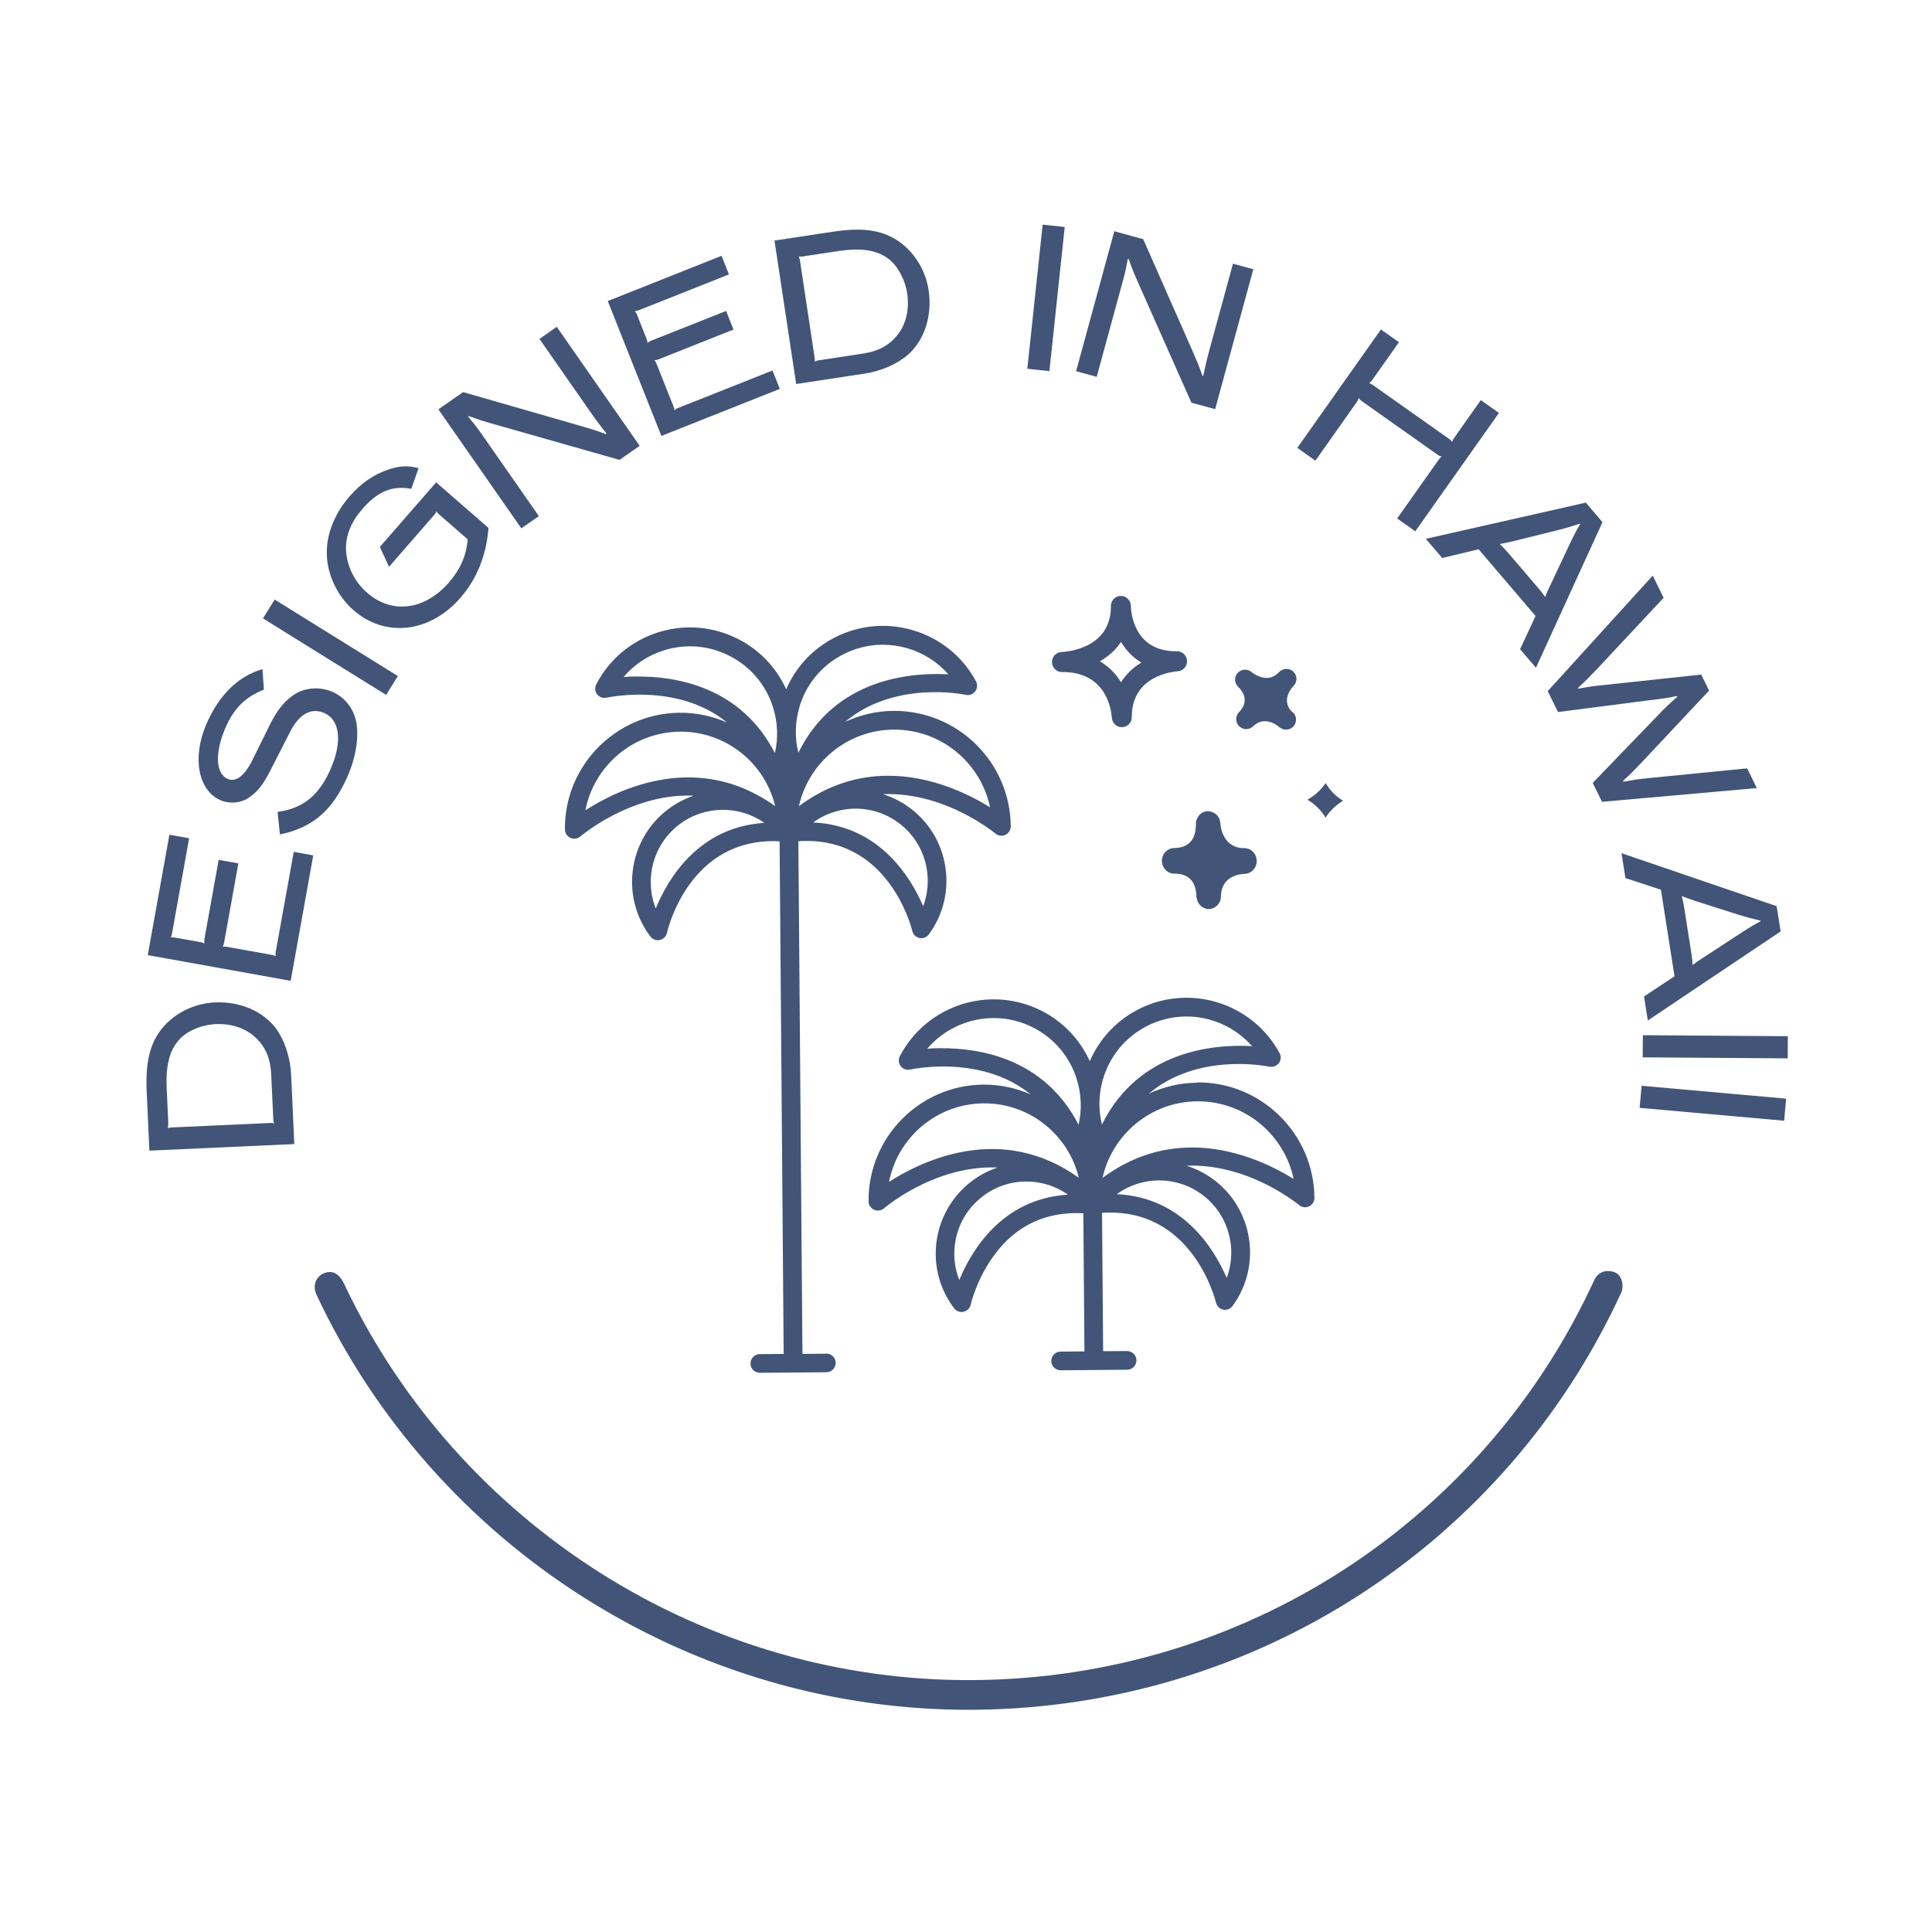 <svg xmlns="http://www.w3.org/2000/svg" xmlns:xlink="http://www.w3.org/1999/xlink" width="800" zoomAndPan="magnify" viewBox="0 0 600 600" height="800" preserveAspectRatio="xMidYMid meet" version="1.0"><path fill="#425578" d="M 46.391 357.348 L 45.562 339.125 C 45.145 329.879 46.512 324.219 50.219 319.512 C 54.125 314.656 60.27 311.609 66.688 311.316 C 74.516 310.949 81.688 314 85.789 319.512 C 88.445 323.242 90.18 328.441 90.422 333.832 L 91.398 355.297 Z M 52.219 348.832 C 52.246 349.516 52.27 349.711 52.098 350.395 C 52.781 350.152 52.977 350.152 53.66 350.125 L 83.566 348.762 C 84.301 348.734 84.445 348.711 85.129 348.883 C 84.887 348.223 84.887 348.004 84.859 347.344 L 84.227 333.711 C 84.008 328.855 82.566 325.391 79.664 322.488 C 76.543 319.391 72.004 317.828 67.027 318.047 C 62.516 318.266 57.93 320.219 55.562 322.977 C 52.66 326.219 51.465 330.953 51.758 337.684 L 52.27 348.809 Z M 52.219 348.832 " fill-opacity="1" fill-rule="nonzero"/><path fill="#425578" d="M 45.879 296.652 L 52.609 259.234 L 58.734 260.332 L 53.465 289.652 C 53.344 290.336 53.316 290.531 53 291.141 C 53.707 291.066 53.902 291.09 54.562 291.215 L 61.953 292.531 C 62.613 292.652 62.883 292.703 63.516 293.02 C 63.367 292.312 63.418 292.117 63.516 291.434 L 67.906 267.039 L 74.027 268.137 L 69.637 292.531 C 69.516 293.191 69.492 293.387 69.176 294.02 C 69.883 293.945 70.078 293.969 70.734 294.094 L 84.176 296.508 C 84.836 296.629 85.055 296.652 85.664 296.996 C 85.52 296.289 85.566 296.094 85.664 295.41 L 91.227 264.551 L 97.277 265.648 L 90.277 304.605 L 45.926 296.629 Z M 45.879 296.652 " fill-opacity="1" fill-rule="nonzero"/><path fill="#425578" d="M 86.203 252.133 C 94.203 251.086 99.23 246.891 102.816 238.496 C 106.352 230.18 105.547 223.496 100.621 221.398 C 96.645 219.688 92.984 221.738 90.152 227.152 L 83.785 239.645 C 81.469 244.082 79.641 246.254 76.859 247.988 C 74.469 249.477 71.078 249.645 68.539 248.547 C 61.59 245.57 59.613 235.398 64.004 225.082 C 67.93 215.883 73.98 209.957 81.52 207.809 L 81.957 214.176 C 76.25 216.371 72.543 220.078 69.98 226.105 C 66.613 234.008 67.004 240.328 70.785 241.938 C 73.223 242.961 75.883 240.961 78.199 236.422 L 83.594 225.496 C 85.762 221.055 87.984 218.102 90.738 216.129 C 94.18 213.566 99.008 213.055 103.18 214.836 C 107.473 216.664 110.449 220.859 110.84 225.664 C 111.328 229.984 110.281 235.57 108.207 240.473 C 103.473 251.598 97.277 256.965 86.934 259.16 L 86.203 252.086 Z M 86.203 252.133 " fill-opacity="1" fill-rule="nonzero"/><path fill="#425578" d="M 81.664 192.051 L 85.301 186.195 L 123.551 209.957 L 119.914 215.809 Z M 81.664 192.051 " fill-opacity="1" fill-rule="nonzero"/><path fill="#425578" d="M 127.695 151.801 C 121.844 150.727 117.355 152.555 112.477 158.141 C 109.059 162.07 107.375 166.242 107.449 170.484 C 107.598 175.559 109.988 180.609 114.035 184.098 C 121.719 190.805 131.867 189.539 139.43 180.879 C 142.918 176.852 144.797 172.656 145.262 167.508 L 136.602 159.973 C 136.039 159.484 135.895 159.359 135.527 158.75 C 135.332 159.387 135.16 159.582 134.699 160.094 L 120.816 176.023 L 117.965 169.852 L 135.453 149.797 L 151.703 163.949 C 151.043 172.512 148.09 179.805 142.945 185.707 C 133.504 196.539 119.672 198.125 109.793 189.512 C 104.766 185.121 101.523 178.363 101.496 171.898 C 101.375 165.875 103.914 159.484 108.57 154.141 C 112.133 150.066 116.012 147.359 120.695 145.797 C 124.258 144.602 126.746 144.531 129.992 145.406 L 127.746 151.773 Z M 127.695 151.801 " fill-opacity="1" fill-rule="nonzero"/><path fill="#425578" d="M 136.16 127.113 L 143.82 121.77 L 179.852 132.137 C 183.902 133.332 184.707 133.527 188.246 134.844 L 188.344 134.625 C 186.098 131.746 185.488 131.016 183.098 127.574 L 167.535 105.254 L 172.898 101.496 L 198.66 138.457 L 192.391 142.82 L 153.969 131.895 C 149.945 130.746 149.117 130.504 145.578 129.184 L 145.434 129.453 C 147.797 132.258 148.336 133.039 150.703 136.406 L 167.34 160.289 L 161.898 164.07 L 136.137 127.113 Z M 136.16 127.113 " fill-opacity="1" fill-rule="nonzero"/><path fill="#425578" d="M 188.73 93.496 L 224.078 79.445 L 226.375 85.227 L 198.684 96.227 C 198.051 96.473 197.879 96.547 197.172 96.617 C 197.613 97.18 197.684 97.352 197.93 97.984 L 200.688 104.961 C 200.93 105.598 201.051 105.84 201.102 106.547 C 201.637 106.035 201.809 105.961 202.441 105.719 L 225.496 96.57 L 227.789 102.352 L 204.758 111.5 C 204.125 111.742 203.953 111.816 203.246 111.891 C 203.688 112.449 203.758 112.621 204.004 113.254 L 209.055 125.941 C 209.297 126.574 209.395 126.77 209.441 127.453 C 209.957 126.941 210.152 126.891 210.785 126.625 L 239.91 115.062 L 242.18 120.77 L 205.395 135.383 L 188.758 93.52 Z M 188.73 93.496 " fill-opacity="1" fill-rule="nonzero"/><path fill="#425578" d="M 240.523 74.711 L 258.551 71.98 C 267.699 70.59 273.48 71.371 278.527 74.566 C 283.75 77.934 287.434 83.738 288.383 90.082 C 289.555 97.84 287.262 105.277 282.238 109.938 C 278.797 112.988 273.82 115.23 268.477 116.035 L 247.254 119.258 Z M 249.598 79.617 C 248.914 79.715 248.719 79.738 248.035 79.641 C 248.328 80.273 248.375 80.492 248.473 81.152 L 252.938 110.742 C 253.062 111.477 253.086 111.621 252.965 112.305 C 253.598 112.012 253.816 111.961 254.477 111.863 L 267.965 109.816 C 272.77 109.086 276.066 107.305 278.652 104.109 C 281.406 100.691 282.48 96.008 281.723 91.082 C 281.043 86.617 278.625 82.273 275.648 80.176 C 272.113 77.641 267.309 76.934 260.621 77.934 L 249.598 79.59 Z M 249.598 79.617 " fill-opacity="1" fill-rule="nonzero"/><path fill="#425578" d="M 323.805 69.762 L 330.66 70.492 L 325.902 115.258 L 319.047 114.523 Z M 323.805 69.762 " fill-opacity="1" fill-rule="nonzero"/><path fill="#425578" d="M 346.051 71.809 L 355.031 74.273 L 370.156 108.57 C 371.836 112.449 372.18 113.184 373.449 116.742 L 373.691 116.672 C 374.449 113.109 374.645 112.184 375.742 108.133 L 382.914 81.883 L 389.23 83.617 L 377.375 127.062 L 370.008 125.062 L 353.809 88.594 C 352.125 84.762 351.785 83.98 350.516 80.422 L 350.223 80.469 C 349.59 84.078 349.348 84.98 348.25 88.957 L 340.59 117.035 L 334.195 115.281 L 346.051 71.832 Z M 346.051 71.809 " fill-opacity="1" fill-rule="nonzero"/><path fill="#425578" d="M 428.824 102.301 L 434.457 106.277 L 426.262 117.867 C 425.871 118.426 425.75 118.574 425.164 118.988 C 425.824 119.207 426.043 119.379 426.555 119.719 L 449.828 136.16 C 450.387 136.551 450.535 136.676 450.973 137.234 C 451.191 136.578 451.316 136.406 451.707 135.844 L 459.879 124.258 L 465.512 128.234 L 439.531 164.996 L 433.898 161.02 L 446.633 142.992 C 447.023 142.43 447.168 142.211 447.73 141.797 C 447.023 141.625 446.852 141.504 446.312 141.113 L 423.043 124.672 C 422.555 124.305 422.336 124.16 421.945 123.551 C 421.773 124.258 421.625 124.477 421.238 125.039 L 408.504 143.066 L 402.891 139.09 L 428.871 102.301 Z M 428.824 102.301 " fill-opacity="1" fill-rule="nonzero"/><path fill="#425578" d="M 492.492 156.094 L 497.664 162.168 L 477.004 207.371 L 472.074 201.613 L 476.879 191.293 L 459.195 170.582 L 447.898 173.289 L 442.801 167.34 Z M 477.051 181.828 C 478.492 183.512 478.758 183.828 479.855 185.414 C 480.562 183.633 480.688 183.27 481.711 181.242 L 487.516 168.898 C 488.93 165.996 489.199 165.34 490.738 162.777 L 490.613 162.629 C 487.762 163.559 487.055 163.801 483.93 164.605 L 470.586 167.922 C 468.246 168.41 467.855 168.582 465.758 168.949 C 467.219 170.363 467.586 170.777 469.074 172.512 L 477.051 181.852 Z M 477.051 181.828 " fill-opacity="1" fill-rule="nonzero"/><path fill="#425578" d="M 516.645 185.66 L 496.055 207.688 C 493.297 210.543 492.738 211.199 490.027 213.641 L 490.152 213.883 C 493.762 213.25 494.566 213.078 498.59 212.688 L 528.328 209.492 L 530.77 214.469 L 510.008 236.594 C 507.25 239.449 506.691 240.105 504.031 242.523 L 504.152 242.766 C 507.766 242.133 508.715 241.961 512.547 241.594 L 542.598 238.617 L 545.602 244.742 L 497.52 249.012 L 494.641 243.133 L 514.547 222.496 C 517.328 219.566 518.059 218.91 520.887 216.395 L 520.766 216.152 C 517.082 216.906 516.082 217.004 512.008 217.492 L 483.855 221.129 L 480.66 214.641 L 513.277 178.754 L 516.668 185.684 Z M 516.645 185.66 " fill-opacity="1" fill-rule="nonzero"/><path fill="#425578" d="M 551.746 281.383 L 552.992 289.262 L 511.742 316.926 L 510.57 309.461 L 520.035 303.191 L 515.812 276.309 L 504.789 272.699 L 503.566 264.965 L 551.723 281.406 Z M 525.133 295.191 C 525.473 297.387 525.547 297.801 525.645 299.703 C 527.184 298.582 527.477 298.312 529.402 297.117 L 540.82 289.652 C 543.551 287.922 544.086 287.504 546.746 286.117 L 546.746 285.922 C 543.793 285.211 543.086 285.043 540.012 284.113 L 526.914 279.945 C 524.668 279.137 524.254 279.066 522.277 278.285 C 522.793 280.262 522.887 280.797 523.23 283.066 L 525.133 295.215 Z M 525.133 295.191 " fill-opacity="1" fill-rule="nonzero"/><path fill="#425578" d="M 555.234 321.805 L 555.188 328.684 L 510.156 328.367 L 510.203 321.488 Z M 555.234 321.805 " fill-opacity="1" fill-rule="nonzero"/><path fill="#425578" d="M 554.699 341.199 L 554.09 348.055 L 509.203 344.051 L 509.812 337.199 Z M 554.699 341.199 " fill-opacity="1" fill-rule="nonzero"/><path fill="#425578" d="M 501.273 395.035 C 498.859 394.281 496.371 394.84 495.102 397.574 C 460.781 472.246 386.523 521.109 302.41 521.766 C 218.469 522.449 142.066 473.172 106.938 398.844 C 105.449 395.672 103.473 394.5 101.035 395.258 C 98.594 395.988 96.766 398.816 98.277 402.062 C 134.773 479.98 214.664 531.672 302.484 530.988 C 390.254 530.281 467.734 479.27 503.52 401.355 C 504.375 399.305 503.715 395.793 501.301 395.062 Z M 501.273 395.035 " fill-opacity="1" fill-rule="nonzero"/><path fill="#425578" d="M 256.621 420.406 L 249.207 420.457 L 247.938 261.258 C 275.797 259.379 283.016 287.895 283.336 289.141 C 283.602 290.238 284.48 291.094 285.578 291.312 C 285.773 291.359 285.969 291.359 286.164 291.359 C 287.066 291.359 287.922 290.922 288.48 290.164 C 292.922 284.09 294.75 276.648 293.578 269.184 C 292.434 261.746 288.434 255.184 282.359 250.742 C 279.797 248.891 277.039 247.523 274.188 246.645 C 278.797 246.449 283.602 247.035 288.555 248.402 C 300.559 251.77 309.07 258.793 309.145 258.867 C 310.023 259.598 311.219 259.746 312.242 259.258 C 313.266 258.77 313.902 257.746 313.902 256.621 C 313.73 236.691 297.387 220.617 277.457 220.762 C 272.09 220.812 267.039 222.055 262.477 224.176 C 277.602 211.395 298.777 215.543 299.945 215.785 C 301.043 216.031 302.191 215.59 302.875 214.688 C 303.559 213.785 303.629 212.566 303.094 211.566 C 298.922 203.855 291.969 198.223 283.555 195.734 C 275.137 193.246 266.258 194.172 258.551 198.344 C 252.035 201.883 247.059 207.371 244.156 214.055 C 241.133 207.418 236.059 202.004 229.496 198.586 C 221.715 194.539 212.809 193.734 204.441 196.367 C 196.074 199.004 189.219 204.734 185.172 212.516 C 184.66 213.516 184.758 214.738 185.438 215.613 C 186.121 216.492 187.293 216.934 188.367 216.664 C 188.465 216.664 197.953 214.543 208.883 216.688 C 215.516 218.004 221.152 220.617 225.812 224.398 C 221.301 222.422 216.348 221.301 211.102 221.348 C 191.27 221.52 175.266 237.766 175.438 257.598 C 175.438 258.719 176.121 259.746 177.145 260.207 C 178.168 260.672 179.391 260.5 180.242 259.77 C 180.316 259.695 188.684 252.598 200.539 249.059 C 205.66 247.523 210.637 246.891 215.445 247.109 C 212.613 248.059 209.906 249.477 207.469 251.328 C 195.074 260.719 192.609 278.43 201.977 290.848 C 202.539 291.578 203.418 291.996 204.32 291.996 C 204.516 291.996 204.711 291.996 204.906 291.922 C 206.004 291.676 206.883 290.824 207.125 289.727 C 207.418 288.457 214.199 259.844 242.109 261.281 L 243.375 420.48 L 235.961 420.527 C 234.352 420.527 233.082 421.848 233.082 423.457 C 233.082 425.066 234.398 426.336 236.008 426.336 L 256.648 426.164 C 258.258 426.164 259.523 424.848 259.523 423.238 C 259.523 421.629 258.207 420.359 256.598 420.359 Z M 287.848 270.113 C 288.457 273.992 288.043 277.871 286.699 281.43 C 282.75 272.258 272.992 256.355 252.523 255.426 C 255.379 253.352 258.695 251.965 262.281 251.402 C 268.184 250.477 274.113 251.938 278.941 255.453 C 283.773 258.988 286.945 264.184 287.848 270.113 Z M 307.438 250.695 C 300.922 246.645 289.117 240.816 275.48 240.914 C 266.793 240.984 257.379 243.473 248.109 250.352 C 251.109 236.863 263.109 226.691 277.504 226.594 C 292.191 226.469 304.559 236.84 307.461 250.695 Z M 248.254 219.59 C 250.305 212.664 254.938 206.953 261.305 203.516 C 265.258 201.367 269.574 200.27 273.941 200.223 C 276.602 200.223 279.262 200.59 281.895 201.344 C 286.848 202.809 291.188 205.613 294.531 209.418 C 283.016 208.785 259.379 210.566 247.938 233.766 C 246.793 229.152 246.891 224.273 248.281 219.59 Z M 197.809 210.078 C 196.293 210.078 194.902 210.152 193.66 210.25 C 196.93 206.395 201.223 203.516 206.176 201.98 C 213.078 199.809 220.395 200.465 226.789 203.809 C 233.203 207.148 237.91 212.785 240.082 219.688 C 241.547 224.348 241.719 229.227 240.645 233.863 C 230.105 213.348 210.152 210.004 197.809 210.102 Z M 181.805 251.621 C 184.488 237.84 196.586 227.348 211.176 227.227 C 225.469 227.105 237.547 237.008 240.742 250.352 C 216.785 233.18 192.316 244.887 181.781 251.645 Z M 203.637 282.113 C 200.051 272.992 202.785 262.234 210.98 256.035 C 214.957 253.012 219.641 251.547 224.301 251.5 C 228.934 251.449 233.52 252.84 237.398 255.551 C 216.98 256.816 207.469 272.867 203.66 282.09 Z M 203.637 282.113 " fill-opacity="1" fill-rule="nonzero"/><path fill="#425578" d="M 371.738 336.246 C 366.375 336.293 361.324 337.539 356.762 339.66 C 371.887 326.855 393.062 331.027 394.23 331.27 C 395.328 331.488 396.477 331.074 397.16 330.172 C 397.844 329.27 397.914 328.051 397.379 327.051 C 388.742 311.121 368.766 305.191 352.836 313.828 C 346.148 317.438 341.27 323.074 338.441 329.562 C 335.418 322.926 330.344 317.488 323.781 314.07 C 307.703 305.703 287.848 311.949 279.457 328 C 278.941 329 279.039 330.219 279.723 331.098 C 280.406 332 281.578 332.418 282.652 332.148 C 282.75 332.148 292.41 330 303.363 332.223 C 309.926 333.539 315.484 336.148 320.098 339.879 C 315.582 337.906 310.633 336.809 305.41 336.832 C 285.578 337.004 269.574 353.25 269.746 373.082 C 269.746 374.203 270.43 375.227 271.453 375.691 C 272.48 376.156 273.699 375.984 274.551 375.254 C 274.625 375.18 282.82 368.152 294.676 364.594 C 299.875 363.031 304.922 362.371 309.801 362.594 C 306.996 363.543 304.289 364.91 301.801 366.812 C 295.801 371.352 291.922 377.961 290.871 385.426 C 289.824 392.891 291.773 400.305 296.312 406.309 C 296.875 407.039 297.75 407.453 298.652 407.453 C 298.848 407.453 299.043 407.453 299.238 407.379 C 300.336 407.137 301.215 406.281 301.461 405.184 C 301.461 405.113 303.266 397.184 308.828 389.695 C 315.656 380.473 324.953 376.18 336.441 376.789 L 336.781 419.699 L 329.367 419.75 C 327.758 419.75 326.488 421.066 326.488 422.676 C 326.488 424.285 327.805 425.555 329.414 425.555 L 350.055 425.383 C 351.664 425.383 352.934 424.066 352.934 422.457 C 352.934 420.848 351.613 419.578 350.004 419.578 L 342.59 419.625 L 342.246 376.668 C 370.082 374.789 377.328 403.309 377.645 404.551 C 377.91 405.648 378.789 406.504 379.887 406.723 C 380.082 406.77 380.277 406.77 380.473 406.77 C 381.375 406.77 382.23 406.332 382.789 405.574 C 391.965 393.035 389.23 375.352 376.668 366.152 C 374.105 364.301 371.352 362.934 368.496 362.031 C 373.105 361.836 377.91 362.422 382.863 363.789 C 394.867 367.152 403.379 374.18 403.453 374.254 C 404.332 374.984 405.527 375.133 406.551 374.645 C 407.574 374.156 408.211 373.129 408.211 372.008 C 408.039 352.078 391.695 335.977 371.766 336.148 Z M 355.59 318.949 C 359.617 316.777 363.934 315.73 368.227 315.68 C 375.984 315.609 383.57 318.902 388.816 324.879 C 377.301 324.242 353.664 326.051 342.223 349.223 C 339.344 337.562 344.566 324.953 355.59 318.977 Z M 292.094 325.512 C 290.605 325.512 289.215 325.586 287.969 325.684 C 295.969 316.293 309.703 313.289 321.098 319.242 C 327.512 322.586 332.223 328.219 334.391 335.125 C 335.855 339.785 336.027 344.664 334.953 349.297 C 324.414 328.781 304.461 325.438 292.094 325.535 Z M 276.09 367.055 C 278.773 353.273 290.871 342.785 305.461 342.66 C 319.754 342.539 331.832 352.445 335.027 365.762 C 311.07 348.59 286.602 360.301 276.066 367.055 Z M 297.922 397.551 C 296.508 393.988 296.043 390.133 296.582 386.254 C 297.41 380.328 300.484 375.082 305.266 371.473 C 309.145 368.52 313.777 366.957 318.559 366.934 C 319.656 366.934 320.754 366.984 321.852 367.152 C 325.438 367.641 328.781 368.984 331.66 371.008 C 311.219 372.277 301.703 388.328 297.898 397.574 Z M 380.961 396.867 C 377.008 387.695 367.25 371.812 346.809 370.863 C 354.469 365.301 365.18 365.008 373.203 370.91 C 381.496 376.961 384.402 387.695 380.961 396.867 Z M 369.766 356.371 C 361.078 356.445 351.664 358.934 342.395 365.812 C 345.395 352.32 357.395 342.148 371.789 342.027 C 386.473 341.906 398.844 352.297 401.746 366.129 C 395.23 362.078 383.426 356.25 369.789 356.348 Z M 369.766 356.371 " fill-opacity="1" fill-rule="nonzero"/><path fill="#425578" d="M 345.297 222.883 C 345.395 224.543 346.762 225.859 348.418 225.836 L 348.469 225.836 C 350.176 225.789 351.492 224.398 351.492 222.715 C 351.395 209.832 364.301 208.566 365.762 208.469 C 367.445 208.344 368.715 206.93 368.641 205.246 C 368.57 203.562 367.203 202.246 365.52 202.27 C 351.809 202.395 351.223 189.609 351.199 188.148 C 351.176 186.438 349.785 185.074 348.078 185.074 C 346.371 185.074 345.027 186.438 345.004 188.121 C 345.004 188.121 345.004 188.148 345.004 188.172 C 345.102 201.441 331.27 202.418 329.684 202.492 C 327.977 202.562 326.66 203.98 326.707 205.688 C 326.758 207.371 328.148 208.734 329.832 208.711 C 344.148 208.59 345.199 221.422 345.273 222.883 Z M 348.152 199.367 C 349.613 201.832 351.664 204.102 354.469 205.758 C 352.055 207.223 349.809 209.223 348.152 211.883 C 346.637 209.395 344.492 207.102 341.59 205.371 C 344.078 203.93 346.418 201.98 348.152 199.344 Z M 411.676 243.18 C 412.918 245.277 414.676 247.23 417.09 248.668 C 415.039 249.938 413.113 251.645 411.676 253.914 C 410.355 251.793 408.527 249.816 406.039 248.352 C 408.184 247.133 410.188 245.449 411.676 243.18 Z M 371.547 278.652 L 371.547 278.309 C 371.473 275.137 370.254 271.383 364.887 271.309 C 364.762 271.309 364.566 271.309 364.496 271.309 C 362.445 271.234 360.812 269.43 360.836 267.281 C 360.859 265.062 362.641 263.379 364.762 263.355 L 364.812 263.355 C 367.836 263.305 371.449 261.965 371.398 255.914 C 371.398 253.77 373.008 251.988 375.059 251.914 C 377.301 252.035 378.84 253.5 378.984 255.648 C 379.059 256.938 379.914 263.453 386.449 263.402 C 388.547 263.402 390.254 265.16 390.281 267.355 C 390.305 269.551 388.621 271.355 386.523 271.383 C 385.328 271.406 379.254 271.895 379.18 278.383 C 379.156 280.555 377.473 282.285 375.422 282.309 C 373.422 282.309 371.812 280.723 371.617 278.699 Z M 401.695 213.027 C 401.039 213.711 397.941 217.297 400.988 220.836 C 401.891 221.371 402.5 222.348 402.5 223.469 C 402.5 225.176 401.137 226.594 399.43 226.594 C 398.793 226.594 398.207 226.422 397.695 226.082 C 397.477 225.984 397.281 225.836 397.086 225.691 C 397.086 225.691 396.965 225.594 396.914 225.52 C 396.305 224.957 392.449 222.324 389.184 225.543 C 387.988 226.738 386.035 226.738 384.84 225.543 C 383.668 224.398 383.598 222.543 384.668 221.301 C 384.668 221.301 384.766 221.203 384.816 221.152 C 386.23 219.688 388.035 216.738 384.5 213.273 C 383.305 212.102 383.254 210.176 384.402 208.957 C 385.547 207.711 387.449 207.637 388.719 208.734 C 388.719 208.734 390.914 210.566 393.402 210.543 C 394.793 210.543 396.086 209.93 397.305 208.664 C 398.5 207.441 400.453 207.418 401.695 208.613 C 402.918 209.809 402.941 211.785 401.723 213.004 Z M 401.695 213.027 " fill-opacity="1" fill-rule="nonzero"/></svg>